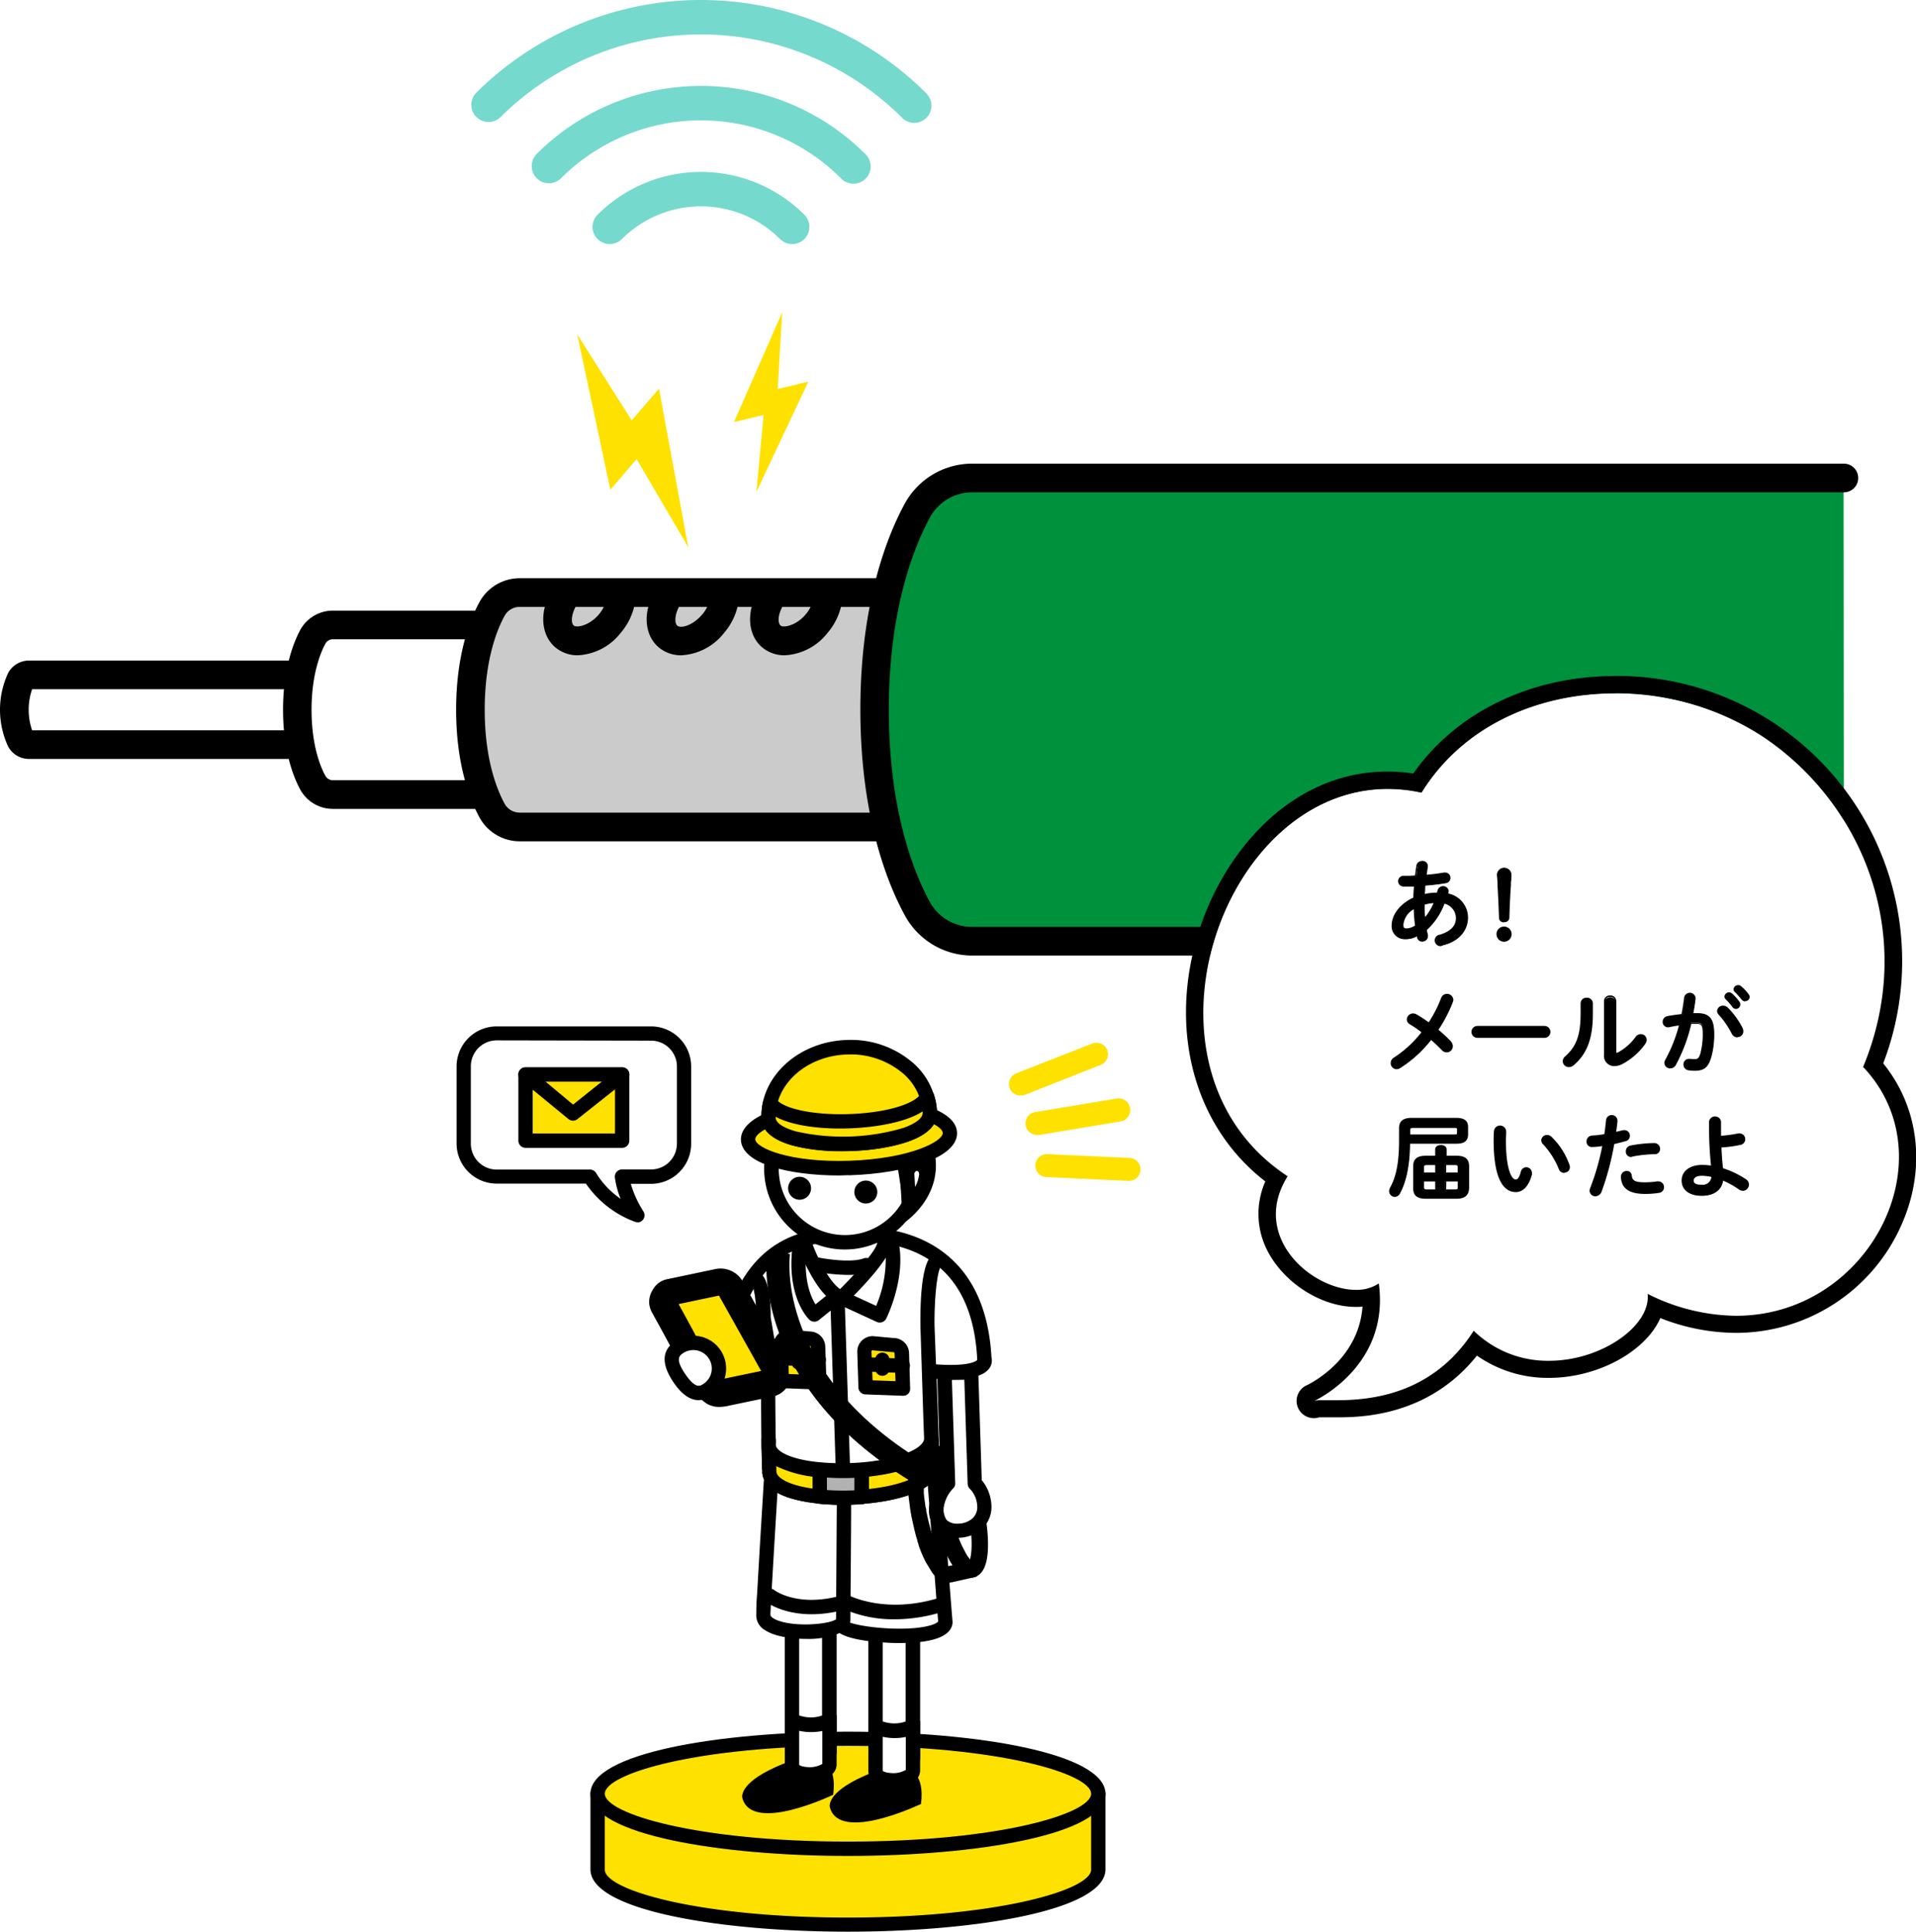 <svg xmlns="http://www.w3.org/2000/svg" xmlns:xlink="http://www.w3.org/1999/xlink" viewBox="0 0 334.13 336.88" width="334.13" height="336.88"><defs><style>.cls-1,.cls-11,.cls-2{fill:none;}.cls-2{stroke:#ffe100;stroke-miterlimit:10;stroke-width:14px;}.cls-3{isolation:isolate;}.cls-4{fill:#cbcbcb;}.cls-5{fill:#00913d;}.cls-6{fill:#ffe100;}.cls-7{fill:#76d9cd;}.cls-8{fill:#fff;}.cls-9{mix-blend-mode:multiply;fill:url(#新規パターンスウォッチ_7);}.cls-10{fill:#b2b2b2;}.cls-11{stroke:#000;stroke-linecap:round;stroke-linejoin:round;stroke-width:2.29px;}.cls-12{fill:#cfd1d2;}.cls-13{fill:#acacac;}</style><pattern id="新規パターンスウォッチ_7" data-name="新規パターンスウォッチ 7" width="40" height="200" patternTransform="translate(-18.43 198.8) scale(0.17 0.19)" patternUnits="userSpaceOnUse" viewBox="0 0 40 200"><rect class="cls-1" width="40" height="200"/><line class="cls-2" x1="20" x2="20" y2="200"/></pattern></defs><title>hakkenImg_002-02</title><g class="cls-3"><g id="レイヤー_2" data-name="レイヤー 2"><g id="deisgn"><path d="M51.64,132.36H5.06a4.13,4.13,0,0,1-3.63-2.15,15.17,15.17,0,0,1,0-12.86,4.13,4.13,0,0,1,3.63-2.15H51.64a2.5,2.5,0,0,1,0,5H5.6a11,11,0,0,0,0,7.16h46a2.5,2.5,0,0,1,0,5Z"/><path d="M84.42,141.07H58.06a6.49,6.49,0,0,1-5.7-3.37c-1.13-2.07-3-6.64-3-13.92s1.9-11.85,3-13.92a6.49,6.49,0,0,1,5.7-3.37H84.42a2.5,2.5,0,0,1,0,5H58.06a1.49,1.49,0,0,0-1.31.76c-.73,1.34-2.42,5.13-2.42,11.53S56,134,56.75,135.3a1.48,1.48,0,0,0,1.31.77H84.42a2.5,2.5,0,1,1,0,5Z"/><path class="cls-4" d="M155.15,103.34H90.62a5.5,5.5,0,0,0-4.84,2.85c-1.9,3.47-3.78,9.36-3.78,17.59s1.88,14.12,3.78,17.59a5.5,5.5,0,0,0,4.84,2.85h64.53"/><path d="M155.15,146.72H90.62a8,8,0,0,1-7-4.16c-1.52-2.78-4.08-8.93-4.08-18.78s2.56-16,4.08-18.79a8,8,0,0,1,7-4.15h64.53a2.5,2.5,0,0,1,0,5H90.62A3,3,0,0,0,88,107.39c-1.3,2.37-3.47,7.65-3.47,16.39s2.17,14,3.47,16.39a3,3,0,0,0,2.65,1.55h64.53a2.5,2.5,0,0,1,0,5Z"/><path class="cls-5" d="M321.5,83.41H169.55A10.89,10.89,0,0,0,160,89.05c-3.74,6.85-7.45,18.48-7.45,34.73s3.71,27.88,7.45,34.72a10.9,10.9,0,0,0,9.56,5.65h152"/><path d="M321.5,166.65H169.55a13.37,13.37,0,0,1-11.75-7c-2.9-5.29-7.76-17-7.76-35.92s4.86-30.63,7.76-35.93a13.38,13.38,0,0,1,11.75-6.94h152a2.5,2.5,0,0,1,0,5H169.55a8.38,8.38,0,0,0-7.36,4.34C159.52,95.13,155,106,155,123.78s4.48,28.64,7.15,33.52a8.37,8.37,0,0,0,7.36,4.35h152a2.5,2.5,0,0,1,0,5Z"/><path d="M100.77,114.28a6,6,0,0,1-3.91-1.37c-2.59-2.18-2.84-6.31-.6-10a2.5,2.5,0,0,1,4.29,2.58c-1,1.74-1,3.22-.47,3.62s2.66,0,4.3-1.89a6.07,6.07,0,0,0,1.46-3.22,2.5,2.5,0,0,1,5,.4,11,11,0,0,1-2.62,6A10.09,10.09,0,0,1,100.77,114.28Z"/><path d="M118.81,114.28a6,6,0,0,1-3.92-1.37c-2.59-2.18-2.83-6.31-.59-10a2.5,2.5,0,0,1,4.28,2.58c-1,1.74-.94,3.22-.47,3.62.63.53,2.67,0,4.3-1.89a5.92,5.92,0,0,0,1.46-3.22,2.5,2.5,0,0,1,5,.4,11,11,0,0,1-2.62,6A10.11,10.11,0,0,1,118.81,114.28Z"/><path d="M136.84,114.28a6,6,0,0,1-3.91-1.37c-2.59-2.18-2.84-6.31-.59-10a2.5,2.5,0,0,1,4.28,2.58c-1.05,1.74-1,3.22-.47,3.62s2.66,0,4.29-1.89a6,6,0,0,0,1.47-3.22,2.5,2.5,0,0,1,5,.4,11,11,0,0,1-2.62,6A10.09,10.09,0,0,1,136.84,114.28Z"/><polygon class="cls-6" points="100.66 58.31 106.44 85.39 111.02 80.07 120.03 95.44 114.92 67.78 110.16 73.3 100.66 58.31"/><polygon class="cls-6" points="136.41 54.45 128 73.61 133.16 72.37 131.91 85.78 140.97 66.55 135.62 67.84 136.41 54.45"/><path class="cls-7" d="M161.49,16.23a55.56,55.56,0,0,0-78.49,0,3,3,0,0,0,4.24,4.24,49.58,49.58,0,0,1,70,0,3,3,0,1,0,4.24-4.24Z"/><path class="cls-7" d="M93.6,26.84a3,3,0,1,0,4.25,4.24,34.54,34.54,0,0,1,48.79,0,3,3,0,1,0,4.24-4.24A40.53,40.53,0,0,0,93.6,26.84Z"/><path class="cls-7" d="M104.21,37.44a3,3,0,0,0,4.24,4.25,19.53,19.53,0,0,1,27.58,0,3,3,0,0,0,4.24-4.25A25.53,25.53,0,0,0,104.21,37.44Z"/><path class="cls-8" d="M224.52,205.12c-30.33-19.91-9.4-74.09,23.35-66.9,12.39-20,41.46-21.93,59.69-9.67,17.54,11.8,26.72,34.91,17.35,57.52,18.06,19.13-5.72,55.2-37.58,39.58.88,8.25-18.57,17.85-30.33,6.43-9.81,15.32-26.54,11.37-27.88,12.26,0,0,13.3-6,11.33-20.53C233.54,228.52,216.65,217.68,224.52,205.12Z"/><path d="M281.63,120.9a47,47,0,0,1,25.93,7.65c17.54,11.8,26.72,34.91,17.35,57.52,15,15.87,1.17,43.4-22.17,43.4a34.94,34.94,0,0,1-15.41-3.82c.59,5.53-8,11.67-17.21,11.67A18.46,18.46,0,0,1,257,232.08c-7.26,11.34-18.3,12.12-24.1,12.12l-2.36,0a4.59,4.59,0,0,0-1.32.11c1.25-.6,13.1-6.69,11.23-20.48a7,7,0,0,1-4,1.12c-7.74,0-18.49-9.3-11.9-19.81-28.46-18.69-11.77-67.55,17.45-67.55a27.61,27.61,0,0,1,5.9.65c7.32-11.81,20.47-17.32,33.76-17.32M229.22,244.29l-.1.05.1-.05M281.63,117.9c-14.69,0-27.67,6.32-35.17,17a29.71,29.71,0,0,0-4.49-.34c-17,0-28.9,14.4-33.16,28.68-5,16.86-.39,33.35,11.85,42.8a14,14,0,0,0,.65,12.61c3,5.37,9.33,9.27,15.11,9.27.4,0,.8,0,1.19-.05-.66,8.87-8.3,13-9.6,13.66a3,3,0,0,0,1.12,5.79,2.77,2.77,0,0,0,.9-.14h2.87c4.12,0,16.06,0,24.66-10.76a21.55,21.55,0,0,0,12.56,3.88c6.59,0,13.34-2.78,17.21-7.08a12.82,12.82,0,0,0,2.22-3.35,36.21,36.21,0,0,0,13.19,2.58,31.54,31.54,0,0,0,29-19.17c4.19-9.7,2.88-20.19-3.33-27.83a49.74,49.74,0,0,0-46.74-67.57Z"/><path d="M246.69,156.68c0-.72.07-1.44.13-2.14-.73,0-1.44,0-2.06,0a.81.81,0,0,1,0-1.61c.67,0,1.44,0,2.22-.07.07-.59.15-1.2.24-1.84a.85.85,0,0,1,.87-.69.77.77,0,0,1,.84.71s0,.08,0,.13c-.08.54-.16,1.07-.24,1.58,1.17-.1,2.3-.24,3.2-.4a.62.62,0,0,1,.19,0,.79.79,0,0,1,.82.8.8.8,0,0,1-.71.8c-1.05.2-2.36.34-3.69.45,0,.56-.1,1.14-.13,1.71a11,11,0,0,1,2.35-.25c.07-.21.13-.42.18-.64a.84.84,0,0,1,1.63.13,2.11,2.11,0,0,1,0,.21c-.05.16-.08.32-.13.47a4.18,4.18,0,0,1,3.47,4.07c0,2.34-1.6,4.08-4.27,4.74l-.26,0a.87.87,0,0,1-.16-1.71c2-.63,2.89-1.67,2.89-3a2.76,2.76,0,0,0-2.17-2.63,11.65,11.65,0,0,1-3.13,4.68c.06.33.12.65.2,1a.71.71,0,0,1,0,.2.85.85,0,0,1-.9.79.75.75,0,0,1-.77-.58l-.09-.4a3.75,3.75,0,0,1-2,.56,2.11,2.11,0,0,1-2.25-2.3C242.92,160,244,157.93,246.69,156.68Zm-1.4,5.38a2.88,2.88,0,0,0,1.61-.58,27.3,27.3,0,0,1-.24-3.12c-1.47,1-2.06,2-2,2.95C244.61,161.82,244.74,162,245.29,162.06Zm4.91-4.69a8.66,8.66,0,0,0-1.89.3v.27c0,.72.05,1.52.13,2.34A10.43,10.43,0,0,0,250.2,157.37Z"/><path d="M251.3,165a1,1,0,0,1-.19-2c1.88-.58,2.79-1.53,2.79-2.92a2.63,2.63,0,0,0-2-2.48,11.62,11.62,0,0,1-3.08,4.57c.06.31.12.6.2.88a1.75,1.75,0,0,1,0,.24,1,1,0,0,1-1,.91.87.87,0,0,1-.89-.67l-.06-.24a3.83,3.83,0,0,1-2,.5,2.26,2.26,0,0,1-2.38-2.43c0-1.42,1-3.52,3.78-4.82,0-.6.05-1.23.11-1.93-.69,0-1.34,0-1.92,0a.94.94,0,0,1,0-1.87c.73,0,1.44,0,2.11-.06.06-.55.14-1.12.23-1.74a1,1,0,0,1,1-.79.89.89,0,0,1,1,.83s0,.06,0,.08,0,0,0,.05q-.1.75-.21,1.44c1.09-.09,2.16-.23,3-.38a.75.75,0,0,1,.21,0,.91.91,0,0,1,.94.92.93.93,0,0,1-.8.93c-.93.17-2.11.31-3.61.44,0,.24,0,.49,0,.74l-.06.7a10.53,10.53,0,0,1,2.13-.23c0-.17.11-.35.15-.54a1,1,0,0,1,1.88.16,1.13,1.13,0,0,1,0,.18v0c0,.09,0,.17-.06.24l0,.12a4.3,4.3,0,0,1,3.44,4.16c0,2.37-1.63,4.19-4.37,4.86A2,2,0,0,1,251.3,165Zm.49-7.66.11,0a2.88,2.88,0,0,1,2.25,2.75c0,1.51-1,2.54-3,3.16a.75.75,0,0,0-.6.71.74.74,0,0,0,.72.76l.24,0c2.61-.64,4.17-2.37,4.17-4.62a4.06,4.06,0,0,0-3.38-3.94l-.13,0,0-.13.06-.24a2.17,2.17,0,0,1,.07-.24v0a.69.69,0,0,0,0-.13.72.72,0,0,0-1.39-.1,5.79,5.79,0,0,1-.18.63l0,.09h-.1a10.24,10.24,0,0,0-2.32.26l-.17,0v-.16c0-.29,0-.58.07-.87s0-.57.06-.84v-.11h.11c1.54-.13,2.74-.28,3.68-.45a.67.67,0,0,0,.6-.68.66.66,0,0,0-.69-.67h-.16c-.93.17-2.07.31-3.22.4l-.16,0,0-.16c.07-.51.15-1,.23-1.58,0,0,0-.05,0-.07a.08.08,0,0,0,0,0,.64.64,0,0,0-.72-.58.72.72,0,0,0-.74.58c-.1.65-.18,1.25-.24,1.84v.1H247c-.7,0-1.45.06-2.23.06a.63.63,0,0,0-.66.68.64.64,0,0,0,.66.69c.62,0,1.31,0,2.06-.05H247v.15c-.07.78-.12,1.48-.13,2.13v.08l-.07,0C244,158,243,160.06,243,161.42a2,2,0,0,0,2.13,2.18,3.66,3.66,0,0,0,2-.55l.15-.08.13.56a.63.63,0,0,0,.65.48.71.71,0,0,0,.77-.66.67.67,0,0,0,0-.17c-.08-.31-.14-.64-.21-1v-.07l.06,0a11.46,11.46,0,0,0,3.1-4.62Zm-6.5,4.82h0c-.66,0-.79-.35-.79-.87a3.85,3.85,0,0,1,2.1-3.05l.19-.13v.23a23.11,23.11,0,0,0,.24,3.1v.08l-.07.05A3,3,0,0,1,245.29,162.18Zm1.25-3.59a3.47,3.47,0,0,0-1.8,2.71c0,.49.11.62.55.63a2.74,2.74,0,0,0,1.48-.51A24.53,24.53,0,0,1,246.54,158.59Zm1.8,2,0-.29c-.08-.87-.12-1.66-.12-2.35v-.36l.09,0a9.07,9.07,0,0,1,1.91-.31h.2l-.08.18a10.54,10.54,0,0,1-1.78,3Zm.1-2.81v.17c0,.61,0,1.29.1,2A10.35,10.35,0,0,0,250,157.5,7.92,7.92,0,0,0,248.44,157.77Z"/><path d="M263.48,162.92a1.22,1.22,0,1,1-1.22-1.2A1.19,1.19,0,0,1,263.48,162.92Zm-2.35-10.47a1.14,1.14,0,0,1,2.27,0c0,.44-.1,1.4-.13,1.86-.11,1.55-.22,3.92-.27,5.7a.68.68,0,0,1-.75.67.65.65,0,0,1-.72-.67c-.07-1.76-.16-4.13-.27-5.7C261.24,154,261.13,152.89,261.13,152.45Z"/><path d="M262.26,164.23a1.32,1.32,0,1,1,1.35-1.31A1.31,1.31,0,0,1,262.26,164.23Zm0-2.38a1.07,1.07,0,0,0-1.09,1.07,1.1,1.1,0,0,0,2.19,0A1.07,1.07,0,0,0,262.26,161.85Zm0-1a.79.79,0,0,1-.85-.8c-.09-2.49-.18-4.46-.27-5.69,0-.09,0-.26,0-.47,0-.46-.09-1.09-.09-1.4a1.27,1.27,0,0,1,2.53,0c0,.31,0,.89-.09,1.35,0,.2,0,.38,0,.52-.11,1.54-.23,3.88-.27,5.69A.82.82,0,0,1,262.25,160.81Zm0-9.32a.94.94,0,0,0-1,1c0,.3.06.92.09,1.38,0,.21,0,.38,0,.47.09,1.24.18,3.21.27,5.7a.54.54,0,0,0,.6.56.58.58,0,0,0,.63-.56c0-1.81.16-4.15.27-5.7,0-.14,0-.32,0-.52,0-.46.09-1,.09-1.33A.93.93,0,0,0,262.28,151.49Z"/><path d="M245.94,178.57a.87.87,0,0,1-.49-.75,1,1,0,0,1,1-.93,1.17,1.17,0,0,1,.53.14,21.86,21.86,0,0,1,2.22,1.46,22.48,22.48,0,0,0,2.26-4.39.93.93,0,0,1,.9-.62,1,1,0,0,1,1,.91,1.23,1.23,0,0,1-.08.38,24.82,24.82,0,0,1-2.56,4.9,25.68,25.68,0,0,1,2.22,2.07,1.19,1.19,0,0,1,.32.77,1,1,0,0,1-.93,1,1.09,1.09,0,0,1-.8-.38c-.54-.56-1.22-1.21-1.95-1.84a21.12,21.12,0,0,1-5.35,4.91,1.25,1.25,0,0,1-.62.2.94.94,0,0,1-1-.93,1,1,0,0,1,.55-.87,19.89,19.89,0,0,0,4.88-4.53A21.34,21.34,0,0,0,245.94,178.57Z"/><path d="M243.59,186.47a1.06,1.06,0,0,1-1.07-1.05,1.13,1.13,0,0,1,.6-1,19.78,19.78,0,0,0,4.77-4.4,18.62,18.62,0,0,0-2-1.37h0a1,1,0,0,1-.56-.85,1.1,1.1,0,0,1,1.1-1.06,1.31,1.31,0,0,1,.59.16,23.08,23.08,0,0,1,2.13,1.39,21.86,21.86,0,0,0,2.17-4.25,1.07,1.07,0,0,1,1-.71,1.1,1.1,0,0,1,1.13,1,1.23,1.23,0,0,1-.09.43,24.42,24.42,0,0,1-2.51,4.83,24.65,24.65,0,0,1,2.15,2,1.33,1.33,0,0,1,.36.86,1.09,1.09,0,0,1-1.06,1.08,1.19,1.19,0,0,1-.89-.42c-.63-.65-1.25-1.24-1.84-1.75a21.29,21.29,0,0,1-5.3,4.84A1.43,1.43,0,0,1,243.59,186.47Zm2.41-8a19.17,19.17,0,0,1,2.15,1.46l.1.08-.08.1a20.29,20.29,0,0,1-4.91,4.56.9.9,0,0,0-.49.76.8.8,0,0,0,.82.8,1.19,1.19,0,0,0,.56-.17,21,21,0,0,0,5.31-4.89l.08-.1.1.08c.63.54,1.29,1.16,2,1.86a1,1,0,0,0,.71.34.83.83,0,0,0,.81-.83,1.1,1.1,0,0,0-.29-.69,23.24,23.24,0,0,0-2.21-2l-.09-.07.06-.1a23.86,23.86,0,0,0,2.55-4.87.94.94,0,0,0,.07-.34.84.84,0,0,0-.88-.79.81.81,0,0,0-.78.55,22.75,22.75,0,0,1-2.27,4.41l-.07.11-.11-.08a21.19,21.19,0,0,0-2.21-1.45,1.08,1.08,0,0,0-.47-.13.86.86,0,0,0-.85.81A.76.76,0,0,0,246,178.46Z"/><path d="M269.34,179a.91.91,0,0,1,0,1.82H257.65a.91.91,0,0,1,0-1.82Z"/><path d="M269.34,181H257.65a1,1,0,0,1,0-2.08h11.69a1,1,0,0,1,0,2.08Zm-11.69-1.83a.79.79,0,0,0,0,1.58h11.69a.74.74,0,0,0,.74-.79.73.73,0,0,0-.74-.79Z"/><path d="M275.76,175a.88.88,0,0,1,1-.83.85.85,0,0,1,.93.83v1.81c0,4.42-1.13,7-3.34,8.93a1.06,1.06,0,0,1-.72.29,1,1,0,0,1-.95-.93,1,1,0,0,1,.39-.77c1.9-1.71,2.73-3.68,2.73-7.58Zm6,8.42c0,.24.06.37.22.37a.8.8,0,0,0,.32-.12,9.59,9.59,0,0,0,3-2.7,1,1,0,0,1,.78-.43.93.93,0,0,1,.95.86,1.07,1.07,0,0,1-.19.56,11.41,11.41,0,0,1-3.93,3.51,3.09,3.09,0,0,1-1.37.38,1.67,1.67,0,0,1-1.68-1.87v-9.38a1,1,0,0,1,1.89,0Z"/><path d="M273.59,186.1a1.07,1.07,0,0,1-1.07-1,1.13,1.13,0,0,1,.42-.86c2-1.77,2.7-3.8,2.7-7.49V175a1,1,0,0,1,1.08-1,1,1,0,0,1,1.06,1v1.81c0,4.24-1,7-3.39,9A1.21,1.21,0,0,1,273.59,186.1Zm3.13-11.86a.76.76,0,0,0-.83.71v1.75c0,3.77-.75,5.85-2.78,7.67a.93.93,0,0,0-.34.68.83.83,0,0,0,.82.8,1,1,0,0,0,.64-.25c2.28-2,3.3-4.68,3.3-8.84V175A.73.73,0,0,0,276.72,174.24Zm4.81,11.69a1.79,1.79,0,0,1-1.81-2v-9.38a1,1,0,0,1,1.07-.94,1,1,0,0,1,1.07.94v8.82c0,.24.07.24.1.24a.82.82,0,0,0,.26-.1,9.42,9.42,0,0,0,3-2.66,1.08,1.08,0,0,1,.88-.49,1,1,0,0,1,1.07,1,1.15,1.15,0,0,1-.21.63,11.35,11.35,0,0,1-4,3.55A3.2,3.2,0,0,1,281.53,185.93Zm-.74-12.07a.74.74,0,0,0-.82.69v9.38a1.56,1.56,0,0,0,1.56,1.75,3,3,0,0,0,1.32-.37,11.2,11.2,0,0,0,3.87-3.47.93.93,0,0,0,.17-.49.8.8,0,0,0-.82-.74.86.86,0,0,0-.68.38,9.72,9.72,0,0,1-3.05,2.74.94.94,0,0,1-.38.13c-.16,0-.35-.08-.35-.49v-8.82C281.61,174.07,281.2,173.86,280.79,173.86Z"/><path d="M292.13,185.74a1,1,0,0,1-.86.51.83.83,0,0,1-.88-.8,1.19,1.19,0,0,1,.14-.5A27,27,0,0,0,293,178.7c-.66.08-1.3.19-1.9.32h-.21a.77.77,0,0,1-.77-.82.83.83,0,0,1,.72-.83c.82-.16,1.7-.27,2.55-.36.19-1,.35-2,.46-3a.9.9,0,0,1,1.78.05v.11c-.1.86-.24,1.76-.42,2.64h.86c2.05,0,2.81.92,2.81,3.44a14.48,14.48,0,0,1-.44,3.82c-.51,1.84-1.23,2.5-2.85,2.5a7,7,0,0,1-1.08-.08.86.86,0,0,1-.79-.87.83.83,0,0,1,.82-.88l.13,0a7.94,7.94,0,0,0,.88.06c.56,0,.84-.17,1.12-1.12a12.9,12.9,0,0,0,.41-3.47c0-1.44-.27-1.82-1-1.82-.35,0-.75,0-1.18,0A28.84,28.84,0,0,1,292.13,185.74Zm11.62-6.47a1.19,1.19,0,0,1,.13.55.91.91,0,0,1-.93.92,1,1,0,0,1-.88-.6,14.43,14.43,0,0,0-2.27-3.3.86.86,0,0,1-.26-.58.89.89,0,0,1,.93-.8,1.08,1.08,0,0,1,.74.31A14.08,14.08,0,0,1,303.75,179.27Zm-2.93-5.52a.67.67,0,0,1,.68-.61.65.65,0,0,1,.44.18,7.22,7.22,0,0,1,1.25,1.39.68.68,0,0,1,.15.43.66.66,0,0,1-.64.64.62.62,0,0,1-.53-.3,12,12,0,0,0-1.19-1.36A.59.59,0,0,1,300.82,173.75Zm1.59-1.28a.64.64,0,0,1,.67-.59.75.75,0,0,1,.48.19,7.66,7.66,0,0,1,1.23,1.31.74.74,0,0,1,.18.48.63.63,0,0,1-.64.61.7.7,0,0,1-.56-.29c-.37-.46-.82-.94-1.19-1.33A.54.54,0,0,1,302.41,172.47Z"/><path d="M295.57,186.74a7.58,7.58,0,0,1-1.1-.08,1,1,0,0,1-.89-1,.94.94,0,0,1,.94-1h.28a5.46,5.46,0,0,0,.73.05c.47,0,.73-.1,1-1a12.85,12.85,0,0,0,.41-3.44c0-1.45-.28-1.7-.92-1.7-.32,0-.69,0-1.08,0a28.91,28.91,0,0,1-2.7,7.18,1.1,1.1,0,0,1-1,.57,1,1,0,0,1-1-.92,1.26,1.26,0,0,1,.16-.56,26.58,26.58,0,0,0,2.39-6c-.54.07-1.12.17-1.71.3a.93.93,0,0,1-1.13-.93,1,1,0,0,1,.83-1c.81-.16,1.69-.27,2.46-.36.19-1,.34-1.94.45-2.84a1,1,0,0,1,1-.87,1,1,0,0,1,1,.93v.11c-.09.8-.22,1.64-.39,2.51h.71c2.11,0,2.93,1,2.93,3.57a14.57,14.57,0,0,1-.44,3.85C298,186.07,297.24,186.74,295.57,186.74Zm-1-1.82a.7.7,0,0,0-.71.75.72.72,0,0,0,.67.74,7.37,7.37,0,0,0,1.07.08c1.54,0,2.23-.6,2.73-2.4a14.65,14.65,0,0,0,.43-3.79c0-2.45-.7-3.32-2.68-3.32-.25,0-.54,0-.85,0H295l0-.15c.18-.92.32-1.81.41-2.63v-.1a.77.77,0,0,0-1.53,0c-.1.93-.26,1.92-.46,2.95l0,.09h-.09c-.78.09-1.7.2-2.54.37a.7.7,0,0,0-.62.7.65.65,0,0,0,.65.7.52.52,0,0,0,.18,0c.66-.14,1.31-.24,1.91-.32l.19,0,0,.18a27.41,27.41,0,0,1-2.46,6.29,1,1,0,0,0-.13.43.7.7,0,0,0,.76.67.82.82,0,0,0,.75-.44h0a29,29,0,0,0,2.7-7.21l0-.08h.09c.44,0,.84,0,1.19,0,.87,0,1.17.49,1.17,1.95a13,13,0,0,1-.42,3.51c-.27.92-.57,1.21-1.24,1.21a5.81,5.81,0,0,1-.76-.05l-.14,0h-.09Zm8.41-4a1.14,1.14,0,0,1-1-.68,15,15,0,0,0-2.25-3.27,1,1,0,0,1-.29-.66,1,1,0,0,1,1.05-.92,1.17,1.17,0,0,1,.82.33,14.3,14.3,0,0,1,2.57,3.54h0a1.42,1.42,0,0,1,.14.6A1,1,0,0,1,303,180.87Zm-2.48-5.28a.67.67,0,0,0-.58,1.16,14.91,14.91,0,0,1,2.29,3.33.88.88,0,0,0,.77.54.8.8,0,0,0,.81-.8,1.05,1.05,0,0,0-.12-.49,13.89,13.89,0,0,0-2.52-3.47A.92.92,0,0,0,300.47,175.59Zm2.23.32a.76.76,0,0,1-.63-.36,11.18,11.18,0,0,0-1.17-1.34.67.67,0,0,1-.2-.46.78.78,0,0,1,.8-.73.83.83,0,0,1,.53.2,8.65,8.65,0,0,1,1.27,1.42.79.79,0,0,1-.6,1.27Zm-1.2-2.64a.54.54,0,0,0-.55.48.45.45,0,0,0,.13.28,12.48,12.48,0,0,1,1.19,1.38.52.52,0,0,0,.43.25.53.53,0,0,0,.51-.52.48.48,0,0,0-.12-.35,7.1,7.1,0,0,0-1.23-1.38A.52.52,0,0,0,301.5,173.27Zm2.83,1.32a.84.84,0,0,1-.66-.33c-.38-.48-.85-1-1.17-1.32a.63.63,0,0,1-.22-.47.81.81,0,0,1,1.36-.5,8.69,8.69,0,0,1,1.25,1.34.81.81,0,0,1,.2.55A.74.74,0,0,1,304.33,174.59ZM303.08,172a.52.52,0,0,0-.55.47.46.46,0,0,0,.14.3c.33.34.81.85,1.2,1.33a.55.55,0,0,0,.46.24.49.49,0,0,0,.51-.48.61.61,0,0,0-.14-.4,8.72,8.72,0,0,0-1.22-1.3A.68.68,0,0,0,303.08,172Z"/><path d="M245.81,199.38c0,3.89-.62,6.65-1.71,8.69a1,1,0,0,1-.85.55.86.86,0,0,1-.88-.83,1.16,1.16,0,0,1,.15-.53c1-1.86,1.58-4.24,1.58-8.31v-2.14c0-1.11.54-1.69,2.15-1.69h7.65c1.52,0,2,.55,2,1.51v1.25c0,1.28-.9,1.5-2,1.5Zm7.81-1.41c.52,0,.6-.11.6-.41V197c0-.3-.08-.41-.6-.41h-7.17c-.49,0-.64.11-.64.46V198Zm-5,11c-1.49,0-2.08-.53-2.08-1.73v-3.79c0-1.2.59-1.73,2.08-1.73h1.76v-1.23c0-.44.41-.64.83-.64s.83.2.83.64v1.23h1.84c1.49,0,2.08.53,2.08,1.73v3.79c0,1.41-.81,1.73-2.08,1.73Zm1.76-4.32v-1.56h-1.49c-.58,0-.71.1-.71.52v1Zm0,2.94v-1.63h-2.2v1.12c0,.5.28.51.71.51Zm3.93-4c0-.42-.12-.52-.7-.52h-1.57v1.56h2.27Zm-2.27,2.35v1.63h1.57c.58,0,.7-.09.7-.51v-1.12Z"/><path d="M253.91,209.06h-5.26c-1.53,0-2.21-.57-2.21-1.85v-3.79c0-1.29.68-1.86,2.21-1.86h1.63v-1.1c0-.53.5-.77,1-.77s1,.24,1,.77v1.1h1.71c1.53,0,2.21.57,2.21,1.86v3.79C256.12,208.84,255,209.06,253.91,209.06Zm-5.26-7.25c-1.39,0-2,.47-2,1.61v3.79c0,1.14.57,1.6,2,1.6h5.26c1.21,0,2-.26,2-1.6v-3.79c0-1.14-.57-1.61-2-1.61h-2v-1.35c0-.36-.36-.52-.71-.52s-.71.16-.71.52v1.35Zm-5.4,6.93a1,1,0,0,1-1-1,1.39,1.39,0,0,1,.15-.59c1.11-2,1.58-4.49,1.58-8.25v-2.14c0-1.25.7-1.81,2.27-1.81h7.65c1.47,0,2.12.5,2.12,1.63v1.25c0,1.43-1.07,1.63-2.12,1.63h-8c-.05,3.7-.61,6.52-1.73,8.62A1.05,1.05,0,0,1,243.25,208.74Zm3-13.49c-1.44,0-2,.45-2,1.56V199c0,3.8-.48,6.3-1.6,8.37a1,1,0,0,0-.13.47.73.73,0,0,0,.75.7A.83.83,0,0,0,244,208c1.11-2.09,1.67-4.91,1.7-8.63v-.12h8.21c1.12,0,1.87-.24,1.87-1.38v-1.25c0-.72-.23-1.38-1.87-1.38Zm7.39,12.44H252V205.8h2.52v1.25C254.47,207.6,254.21,207.69,253.64,207.69Zm-1.44-.25h1.44c.56,0,.58-.08.58-.39v-1h-2Zm-1.67.25h-1.61c-.39,0-.83,0-.83-.64V205.8h2.44Zm-2.19-1.64v1c0,.37.14.39.58.39h1.36v-1.39Zm6.13-1.31H252v-1.8h1.69c.57,0,.83.09.83.64Zm-2.27-.25h2v-.91c0-.31,0-.39-.58-.39H252.2Zm-1.67.25h-2.44v-1.16c0-.55.25-.64.83-.64h1.61Zm-2.19-.25h1.94v-1.3h-1.36c-.56,0-.58.08-.58.39Zm5.28-6.39h-7.93V197c0-.49.29-.59.76-.59h7.17c.55,0,.72.13.72.54v.58C254.34,198,254.17,198.1,253.62,198.1Zm-7.68-.25h7.68c.47,0,.47-.08.47-.29V197c0-.21,0-.29-.47-.29h-7.17c-.49,0-.51.11-.51.34Z"/><path d="M261.59,196.42a.86.86,0,0,1,.94.85c0,.22-.06,1-.06,1.51,0,5.6,1.14,7.07,1.81,7.07.38,0,.73-.26,1-1.46a.82.82,0,0,1,.81-.68.88.88,0,0,1,.92.86.83.83,0,0,1,0,.27c-.6,2.15-1.62,2.93-2.69,2.93-2.32,0-3.73-2.86-3.73-9,0-.73,0-1.21.06-1.63A.88.88,0,0,1,261.59,196.42Zm12.07,6.79a.89.89,0,0,1,.06.33.86.86,0,0,1-.89.85.87.87,0,0,1-.85-.6,14.21,14.21,0,0,0-2.77-4.36.84.84,0,0,1-.27-.59.89.89,0,0,1,.91-.82,1,1,0,0,1,.7.31A12.63,12.63,0,0,1,273.66,203.21Z"/><path d="M264.33,207.9c-1.76,0-3.86-1.58-3.86-9.08a16.41,16.41,0,0,1,.07-1.64,1.07,1.07,0,0,1,2.12.09c0,.09,0,.27,0,.49s-.05.72-.05,1c0,5.49,1.11,6.94,1.69,6.94.28,0,.61-.16.92-1.36a1,1,0,0,1,.93-.78,1,1,0,0,1,1,1,.85.85,0,0,1,0,.31C266.45,207.37,265.23,207.9,264.33,207.9Zm-2.74-11.35a.75.75,0,0,0-.8.65,16.11,16.11,0,0,0-.07,1.62c0,5.77,1.25,8.83,3.61,8.83,1.16,0,2.05-1,2.57-2.84a1,1,0,0,0,0-.24.76.76,0,0,0-.79-.74.71.71,0,0,0-.69.59c-.27,1.09-.62,1.55-1.16,1.55-.89,0-1.94-1.88-1.94-7.19,0-.3,0-.71.05-1s0-.39,0-.48A.75.75,0,0,0,261.59,196.55Zm11.24,8a1,1,0,0,1-1-.69,13.94,13.94,0,0,0-2.74-4.31,1,1,0,0,1-.31-.68,1,1,0,0,1,1-.94,1.21,1.21,0,0,1,.79.33,12.73,12.73,0,0,1,3.14,4.94,1.21,1.21,0,0,1,.07.37A1,1,0,0,1,272.83,204.52Zm-3-6.37a.76.76,0,0,0-.79.69.7.7,0,0,0,.24.5,14.32,14.32,0,0,1,2.79,4.4.77.77,0,0,0,.74.53.74.74,0,0,0,.77-.73.79.79,0,0,0-.06-.29h0a12.47,12.47,0,0,0-3.07-4.83A1,1,0,0,0,269.85,198.15Z"/><path d="M277.6,199.91a.78.78,0,0,1-.8-.83.85.85,0,0,1,.82-.88,20.82,20.82,0,0,0,2.27-.27c.15-.88.21-1.59.31-2.47a.89.89,0,0,1,1.77.07v.09c-.08.77-.16,1.35-.25,1.95.45-.09.91-.2,1.37-.32l.24,0a.82.82,0,0,1,.81.85.8.8,0,0,1-.63.79c-.74.2-1.44.38-2.08.52a48.57,48.57,0,0,1-2.24,8.42,1.06,1.06,0,0,1-1,.71.84.84,0,0,1-.88-.82,1.12,1.12,0,0,1,.1-.45,42.42,42.42,0,0,0,2.14-7.52A13,13,0,0,1,277.6,199.91Zm6.09,4.45a.73.73,0,0,1,.77.67c.11,1,.68,1.32,2.43,1.32a14.84,14.84,0,0,0,2.14-.16.55.55,0,0,1,.18,0,.87.87,0,0,1,.85.9.83.83,0,0,1-.74.84,14.15,14.15,0,0,1-2.4.18c-2.24,0-3.23-.58-3.75-1.39a3.14,3.14,0,0,1-.38-1.49A.85.85,0,0,1,283.69,204.36Zm4.81-4.82a.83.83,0,0,1,.87.87.78.78,0,0,1-.82.81,21.88,21.88,0,0,0-3.9.42.72.72,0,0,1-.19,0,.8.8,0,0,1-.8-.84.87.87,0,0,1,.73-.85A22.66,22.66,0,0,1,288.5,199.54Z"/><path d="M278.21,208.63a1,1,0,0,1-1-.94,1.26,1.26,0,0,1,.1-.49,43.06,43.06,0,0,0,2.11-7.33,12.19,12.19,0,0,1-1.82.17.91.91,0,0,1-.92-1,1,1,0,0,1,.93-1,19.84,19.84,0,0,0,2.17-.25c.11-.68.17-1.26.24-1.92l.05-.45a1,1,0,0,1,2,.08v.09c-.07.64-.13,1.17-.23,1.79.39-.08.79-.18,1.2-.28a1.15,1.15,0,0,1,.26,0,.94.94,0,0,1,.93,1,.92.92,0,0,1-.72.91c-.68.19-1.35.36-2,.51a48.58,48.58,0,0,1-2.23,8.36A1.2,1.2,0,0,1,278.21,208.63Zm1.52-9.06,0,.17a42.86,42.86,0,0,1-2.16,7.55,1.23,1.23,0,0,0-.08.4.72.72,0,0,0,.75.69.92.92,0,0,0,.86-.62,47.66,47.66,0,0,0,2.24-8.4v-.08l.08,0c.67-.15,1.37-.33,2.08-.52a.67.67,0,0,0,.53-.67.69.69,0,0,0-.68-.72l-.21,0-1.37.32-.18,0,0-.18c.11-.69.18-1.26.25-1.94v-.08a.78.78,0,0,0-1.53-.06l-.05.46c-.07.69-.13,1.29-.25,2l0,.08-.09,0a20.21,20.21,0,0,1-2.28.27.72.72,0,0,0-.7.76.66.66,0,0,0,.67.71,12.51,12.51,0,0,0,1.95-.2Zm7.19,8.65c-2,0-3.23-.47-3.85-1.46a3.17,3.17,0,0,1-.4-1.55,1,1,0,0,1,1-1,.84.84,0,0,1,.89.78c.1.94.6,1.2,2.31,1.2a13.76,13.76,0,0,0,2.12-.16l.2,0a1,1,0,0,1,1,1,1,1,0,0,1-.84,1A14.92,14.92,0,0,1,286.92,208.22Zm-3.23-3.73a.72.72,0,0,0-.77.72,2.94,2.94,0,0,0,.36,1.42c.36.57,1.13,1.34,3.64,1.34a14.41,14.41,0,0,0,2.38-.18.71.71,0,0,0,.63-.72.74.74,0,0,0-.72-.78h-.14a13.52,13.52,0,0,1-2.18.17c-1.63,0-2.43-.21-2.56-1.42A.59.59,0,0,0,283.69,204.49Zm.77-2.71a.92.92,0,0,1-.93-1,1,1,0,0,1,.83-1,22.14,22.14,0,0,1,4.14-.43,1,1,0,0,1,1,1,.9.9,0,0,1-.94.94,21.46,21.46,0,0,0-3.88.41A.82.82,0,0,1,284.46,201.78Zm4-2.11a21.44,21.44,0,0,0-4.08.43.73.73,0,0,0-.64.72.68.68,0,0,0,.68.71h.16a22,22,0,0,1,3.93-.42.65.65,0,0,0,.69-.69A.71.71,0,0,0,288.5,199.67Z"/><path d="M300,196.63c0,.56,0,1.1,0,1.63a22.55,22.55,0,0,0,3.16-.43.58.58,0,0,1,.19,0,.87.87,0,0,1,.13,1.73,20.37,20.37,0,0,1-3.43.45c.08,1.28.15,2.58.31,3.84a16.08,16.08,0,0,1,4.08,1.94,1,1,0,0,1,.46.82,1,1,0,0,1-.93,1,1.17,1.17,0,0,1-.67-.24,15.78,15.78,0,0,0-2.88-1.59c-.19,1.6-1.46,2.71-3.65,2.71-2,0-3.41-.92-3.41-2.55,0-1.41,1.3-2.59,3.46-2.59a12.35,12.35,0,0,1,1.68.13,66.21,66.21,0,0,1-.35-6.84v-1c0-.51.46-.75.92-.75s.92.24.92.75Zm-1.38,8.53a8.11,8.11,0,0,0-1.79-.22c-1,0-1.55.38-1.55.94s.44.87,1.5.87A1.64,1.64,0,0,0,298.63,205.16Z"/><path d="M296.79,208.55c-2.18,0-3.53-1-3.53-2.67s1.47-2.72,3.58-2.72a12.65,12.65,0,0,1,1.54.11,64.91,64.91,0,0,1-.34-6.69v-1a1.06,1.06,0,0,1,2.09,0v1c0,.52,0,1,0,1.5a22.75,22.75,0,0,0,3-.42.82.82,0,0,1,.22,0,1,1,0,0,1,1,1,1,1,0,0,1-.81,1,20.64,20.64,0,0,1-3.32.45l0,.43c.06,1.06.13,2.15.26,3.2a16.09,16.09,0,0,1,4,1.92,1.13,1.13,0,0,1,.52.93,1.08,1.08,0,0,1-1.06,1.08,1.28,1.28,0,0,1-.74-.26,15.26,15.26,0,0,0-2.71-1.51C300.26,207.56,298.87,208.55,296.79,208.55Zm0-5.14c-2,0-3.33,1-3.33,2.47s1.25,2.42,3.28,2.42,3.33-1,3.53-2.59v-.17l.16.07a16,16,0,0,1,2.9,1.59,1,1,0,0,0,.6.22.82.82,0,0,0,.81-.83.87.87,0,0,0-.41-.72,15.81,15.81,0,0,0-4.05-1.92l-.08,0v-.08c-.14-1.09-.2-2.21-.27-3.29l0-.69h.12a21.66,21.66,0,0,0,3.41-.45.75.75,0,0,0-.1-1.48h-.16a23.71,23.71,0,0,1-3.18.44h-.13v-.13c0-.53,0-1.07,0-1.64v-1c0-.43-.39-.63-.79-.63s-.8.2-.8.63v1a65.57,65.57,0,0,0,.35,6.82l0,.16-.16,0A13.1,13.1,0,0,0,296.84,203.41Zm0,3.46c-.4,0-1.63,0-1.63-1,0-.67.63-1.07,1.68-1.07a8,8,0,0,1,1.82.23l.1,0v.1A1.77,1.77,0,0,1,296.79,206.87Zm0-1.81c-.91,0-1.43.3-1.43.82,0,.35.16.74,1.38.74a1.52,1.52,0,0,0,1.71-1.36A7.66,7.66,0,0,0,296.84,205.06Z"/><path class="cls-6" d="M104.22,312.82V326c0,5.3,19.55,9.6,43.66,9.6s43.65-4.3,43.65-9.6V312.82Z"/><path class="cls-9" d="M104.22,312.82V326c0,5.3,19.55,9.6,43.66,9.6s43.65-4.3,43.65-9.6V312.82Z"/><path d="M147.88,336.88c-22.32,0-44.91-3.73-44.91-10.85V312.82a1.25,1.25,0,0,1,1.25-1.25h87.31a1.25,1.25,0,0,1,1.25,1.25V326C192.78,333.15,170.19,336.88,147.88,336.88Zm-42.41-22.81v12c0,3.49,16.13,8.35,42.41,8.35s42.4-4.86,42.4-8.35v-12Z"/><ellipse class="cls-6" cx="147.88" cy="312.82" rx="43.65" ry="9.6"/><path d="M147.88,323.67c-22.32,0-44.91-3.73-44.91-10.85S125.56,302,147.88,302s44.9,3.73,44.9,10.85S170.19,323.67,147.88,323.67Zm0-19.2c-26.28,0-42.41,4.87-42.41,8.35s16.13,8.35,42.41,8.35,42.4-4.86,42.4-8.35S174.15,304.47,147.88,304.47Z"/><path d="M129.47,313.61s-.92-2.45,5.95-5.51c8.17-3.65,10.56-.42,9.88,4.9C145.3,313,131.2,319.82,129.47,313.61Z"/><path d="M144.73,315.23s-.92-2.46,6-5.52c8.17-3.65,10.56-.41,9.88,4.9C160.56,314.61,146.46,321.43,144.73,315.23Z"/><rect class="cls-8" x="138.11" y="280.99" width="6.53" height="24.57"/><path d="M144.65,306.81h-6.54a1.25,1.25,0,0,1-1.25-1.25V281a1.25,1.25,0,0,1,1.25-1.25h6.54A1.25,1.25,0,0,1,145.9,281v24.57A1.25,1.25,0,0,1,144.65,306.81Zm-5.29-2.5h4V282.24h-4Z"/><path class="cls-8" d="M144.65,307.75c0,2-6.54,2.5-6.54,0v-8.29c0,1.75,6.54,1.9,6.54,0Z"/><path d="M141.1,310.68a6,6,0,0,1-2.62-.53,2.65,2.65,0,0,1-1.62-2.4v-8.57h2.43l0-.05.06.05.05,0a6.15,6.15,0,0,0,4,0v-.08h.09l1.16.13,1.25-.14v8.57C145.9,309.77,143.41,310.68,141.1,310.68Zm-1.74-8.83v5.9c0,.1.49.37,1.42.42a4.41,4.41,0,0,0,2.62-.54v-5.75A9.81,9.81,0,0,1,139.36,301.85Zm4-2.39h0Z"/><rect class="cls-8" x="152.68" y="282.03" width="6.53" height="24.57"/><path d="M159.21,307.85h-6.53a1.25,1.25,0,0,1-1.25-1.25V282a1.25,1.25,0,0,1,1.25-1.25h6.53a1.25,1.25,0,0,1,1.25,1.25V306.6A1.25,1.25,0,0,1,159.21,307.85Zm-5.28-2.5h4V283.28h-4Z"/><path class="cls-8" d="M159.21,308.79c0,2-6.53,2.5-6.53,0V300.5c0,1.75,6.53,1.9,6.53,0Z"/><path d="M155.66,311.72c-2.57,0-4.23-1.15-4.23-2.93v-8.57h2.42l0-.05a.15.15,0,0,0,.06.05l.05,0a6.12,6.12,0,0,0,4,0v-.08h.09l1.16.13,1.25-.14v8.57C160.46,310.81,158,311.72,155.66,311.72Zm-1.73-8.83v5.9c0,.1.49.37,1.42.42a4.35,4.35,0,0,0,2.61-.54v-5.75A9.59,9.59,0,0,1,153.93,302.89Zm4-2.39h0Z"/><path class="cls-8" d="M162.88,256.43s2,26.77,2,26.5c-.49,3.75-18.24,2.38-18.31.24-.09.11,0-.52,0-.52"/><path d="M156.93,286.54c-.78,0-1.53,0-2.2-.06-3.84-.19-8.37-.81-9.27-2.64a2.15,2.15,0,0,1-.16-1.33,1.26,1.26,0,0,1,1.38-1.1,1.24,1.24,0,0,1,1.1,1.36c1.54.9,9.38,1.85,13.93.83,1.41-.32,1.81-.7,1.9-.81,0-.27-.06-.57-.08-.9l-.23-3c-.19-2.49-.44-5.8-.69-9.12l-1-13.25a1.25,1.25,0,0,1,2.5-.19c.74,10.1,1.87,25.28,2,26.39a1.71,1.71,0,0,1,0,.32s0,0,0,.07C165.73,286,160.88,286.54,156.93,286.54Zm-9.12-3.41Z"/><path class="cls-8" d="M147.19,262.17s-.15,20.71-.13,20.44c.08,2.62-14.31,3-13.92-1.05-.09.1,1.34-23.16,1.34-23.16"/><path d="M140.59,285.82c-2.74,0-5.56-.47-7.12-1.49a3,3,0,0,1-1.58-2.9h0c0-.68,0-1.76.15-3.59.12-2.17.29-5.06.46-8l.7-11.57a1.27,1.27,0,0,1,1.32-1.17,1.25,1.25,0,0,1,1.18,1.32c-.54,8.7-1.32,21.85-1.34,23a1.7,1.7,0,0,1,0,.22c0,.37.75.74,1,.85,3.17,1.37,9.38.77,10.44-.1,0-.22,0-.46,0-.7l.13-19.57a1.24,1.24,0,0,1,1.25-1.24h0a1.25,1.25,0,0,1,1.25,1.25c0,5.42-.14,19.47-.13,20.37v0a2.33,2.33,0,0,1-1.39,2.1A14.39,14.39,0,0,1,140.59,285.82Zm5.23-3.31a.61.61,0,0,0,0,.14h0S145.83,282.56,145.82,282.51Z"/><path d="M165.87,240.54c-1.05,0-2.22,0-3.52-.16a1.25,1.25,0,0,1,.21-2.49c6.42.54,7.68-.53,7.85-.7a2,2,0,0,1,0-.24c-.39-7.45-2.79-13-7.14-16.38-7.11-5.59-17.21-3.76-17.31-3.74a1.34,1.34,0,0,1-.4,0c-.56-.07-13.7-1.61-17.15,16.61l4.87,4.57a1.25,1.25,0,1,1-1.71,1.82l-5.36-5a1.24,1.24,0,0,1-.38-1.12c3.43-20,17.87-19.51,19.85-19.35,1.53-.26,11.57-1.67,19.12,4.25,4.92,3.86,7.65,9.94,8.1,18.08a2.37,2.37,0,0,1-.41,2C171.51,239.92,169.39,240.54,165.87,240.54Zm4.6-3.17Z"/><path class="cls-8" d="M147.16,261.36,146.06,227s7.91-7.54,8.17-10.15"/><path d="M147.16,262.61a1.26,1.26,0,0,1-1.25-1.21l-1.1-34.32a1.26,1.26,0,0,1,.39-1c3.64-3.47,7.66-8,7.79-9.37a1.25,1.25,0,1,1,2.49.25c-.27,2.68-5.87,8.33-8.15,10.55l1.08,33.76a1.26,1.26,0,0,1-1.21,1.29Z"/><path d="M153.42,230.65a1.22,1.22,0,0,1-.52-.11l-7.4-3.41-.13-.07c-3.46-2.15-5.92-8.9-6.19-9.66a1.24,1.24,0,0,1,.76-1.59,1.26,1.26,0,0,1,1.6.76c.64,1.83,2.8,6.85,5.08,8.33l6.17,2.84a20.79,20.79,0,0,0,1.62-9.7,1.25,1.25,0,1,1,2.48-.31c.74,6-2.23,12-2.35,12.24A1.26,1.26,0,0,1,153.42,230.65Z"/><path d="M142,230.5a1.23,1.23,0,0,1-.85-.34c-.17-.16-4.22-4.07-2.86-13.5a1.25,1.25,0,1,1,2.47.36c-.83,5.78.56,9,1.45,10.46l3.07-2.46a1.25,1.25,0,0,1,1.57,1.95l-4.06,3.26A1.28,1.28,0,0,1,142,230.5Z"/><path d="M146.87,262.41c-4.41,0-8.64-.64-11.17-2-2.24-1.19-2.74-2.69-2.78-3.74H133c-.19-1.28-.22-4.19-.27-11.13,0-5.09-.06-10.18-.06-11L131.9,230a1.64,1.64,0,0,1,0-.22c0-2.58-.37-5.34-.86-5.8a1.25,1.25,0,1,1,1.71-1.82c1.58,1.48,1.67,6,1.65,7.54l.77,4.57a1.36,1.36,0,0,1,0,.2c0,8.13.11,20.47.22,21.88a1,1,0,0,1,0,.24c0,.7.81,1.27,1.46,1.62,4.9,2.62,18.23,2.13,23-.84,1-.63,1.53-1.28,1.51-1.94h0c0-.41-.08-.94-.1-1.6,0-1-.09-2.28-.13-3.58-.1-2.61-.18-5.21-.18-5.21l-.44-13.78c-.12-12.7,2.28-12.78,3.18-12.81h0a1.25,1.25,0,0,1,.36,2.45c-.64,1-1.13,5.58-1.08,10.31L163.5,245c.11,3.54.31,9.25.37,10.18l0,.21c0,1.11-.4,2.73-2.69,4.15C158.14,261.41,152.37,262.41,146.87,262.41Z"/><path class="cls-6" d="M134,252a2.51,2.51,0,0,0,0-.79c.13,3.19.1,5.54.15,5.47.22,6.7,28.7,5.78,28.48-1.24,0,.23-.11-1.84-.19-4.2C161.4,257.77,134.23,258.49,134,252Z"/><path d="M146.87,262.41c-4.41,0-8.64-.64-11.17-2-2.24-1.19-2.74-2.69-2.78-3.74h0a10.9,10.9,0,0,1-.05-1.27c0-.73,0-1.75-.07-3,0-.15,0-.3,0-.46h0a1.23,1.23,0,0,1,0-.27h0c0-.17,0-.33,0-.5a1.25,1.25,0,0,1,1.13-1.3,1.26,1.26,0,0,1,1.36,1.07,3.83,3.83,0,0,1,0,.8c0,.12,0,.25,0,.37.36,1.28,3.42,2.68,8.89,3,8.17.52,16.6-1.55,17-4.18a1.25,1.25,0,0,1,2.48.15c.1,2.88.15,3.74.16,4a1.2,1.2,0,0,1,0,.2c0,1.11-.4,2.73-2.69,4.15C158.14,261.41,152.37,262.41,146.87,262.41Zm-11.47-6a1.23,1.23,0,0,1,0,.2c0,.7.81,1.27,1.46,1.62,4.9,2.62,18.23,2.13,23-.84,1-.63,1.53-1.28,1.51-1.94h0c0-.24,0-.51-.07-.81-3.85,2.6-11.57,3.42-17.3,3.05a20.9,20.9,0,0,1-8.66-2C135.39,256,135.39,256.24,135.4,256.39Z"/><path class="cls-10" d="M142.93,256.33l0,4.69a44.34,44.34,0,0,0,7.29.07l0-4.69A43.26,43.26,0,0,1,142.93,256.33Z"/><path d="M147,262.46c-1.41,0-2.81-.07-4.17-.2a1.25,1.25,0,0,1-1.13-1.25l0-4.68a1.23,1.23,0,0,1,.42-.92,1.18,1.18,0,0,1,1-.32,42.78,42.78,0,0,0,7.07.07,1.19,1.19,0,0,1,.95.33,1.28,1.28,0,0,1,.4.92l0,4.68a1.26,1.26,0,0,1-1.16,1.24C149.19,262.41,148.07,262.46,147,262.46Zm-2.79-2.6a42.3,42.3,0,0,0,4.78.05l0-2.18a42.51,42.51,0,0,1-4.79-.05Z"/><path class="cls-8" d="M141.85,220.41s6.12,1.36,9.21.22"/><path d="M147.73,222.34a31.49,31.49,0,0,1-6.15-.71,1.25,1.25,0,1,1,.55-2.44c1.6.35,6.25,1.1,8.49.27a1.25,1.25,0,0,1,1.61.74,1.24,1.24,0,0,1-.74,1.6A11.14,11.14,0,0,1,147.73,222.34Z"/><path class="cls-8" d="M115.58,227.12h0a2,2,0,0,0,.31.81c2.48,4.48,4.17,7.68,6.58,12.21a5.71,5.71,0,0,0,2,2.62,3.51,3.51,0,0,0,2.53,0l5.08-1.06,1.87-.4.33-.07a1.49,1.49,0,0,0,1.21-1.47,1.21,1.21,0,0,0-.14-.85l-7.93-14.31a2.09,2.09,0,0,0-2.11-1l-8.51,1.79a1.15,1.15,0,0,0-.54.27v0a1.09,1.09,0,0,0-.34.4A1.74,1.74,0,0,0,115.58,227.12Z"/><path class="cls-8" d="M125.44,244.22a3.14,3.14,0,0,1-1.55-.38,6.48,6.48,0,0,1-2.45-3l-.84-1.58c-2-3.77-3.59-6.75-5.79-10.72a3.3,3.3,0,0,1-.46-1.3v0a2.91,2.91,0,0,1,.5-1.77,2.21,2.21,0,0,1,.53-.66l0,0a.75.75,0,0,1,.17-.14,2.38,2.38,0,0,1,1-.45l8.51-1.79A3.3,3.3,0,0,1,128.5,224l7.93,14.32a2.43,2.43,0,0,1,.3,1.54,2.74,2.74,0,0,1-2.19,2.57L127,244A7.05,7.05,0,0,1,125.44,244.22ZM116.8,227a2.38,2.38,0,0,0,.14.27c2.23,4,3.82,7,5.82,10.79l.85,1.59c.59,1.12.93,1.72,1.46,2,.28.16.67.08,1.33-.07L134,240a.38.38,0,0,0,.25-.2,1,1,0,0,1,0-.35l-8-14.29a.92.92,0,0,0-.79-.4l-8.5,1.79,0,0-.07.11A1.09,1.09,0,0,0,116.8,227Z"/><path class="cls-6" d="M115.58,227.12h0a2,2,0,0,0,.31.81c2.48,4.48,4.17,7.68,6.58,12.21a5.71,5.71,0,0,0,2,2.62,3.51,3.51,0,0,0,2.53,0l5.08-1.06,1.87-.4.33-.07a1.49,1.49,0,0,0,1.21-1.47,1.21,1.21,0,0,0-.14-.85l-7.93-14.31a2.09,2.09,0,0,0-2.11-1l-8.51,1.79a1.15,1.15,0,0,0-.54.27v0a1.09,1.09,0,0,0-.34.4A1.74,1.74,0,0,0,115.58,227.12Z"/><path d="M125.44,244.22a3.14,3.14,0,0,1-1.55-.38,6.48,6.48,0,0,1-2.45-3l-.84-1.58c-2-3.77-3.59-6.75-5.79-10.72a3.3,3.3,0,0,1-.46-1.3v0a2.91,2.91,0,0,1,.5-1.77,2.21,2.21,0,0,1,.53-.66l0,0a.75.75,0,0,1,.17-.14,2.38,2.38,0,0,1,1-.45l8.51-1.79A3.3,3.3,0,0,1,128.5,224l7.93,14.32a2.43,2.43,0,0,1,.3,1.54,2.74,2.74,0,0,1-2.19,2.57L127,244A7.05,7.05,0,0,1,125.44,244.22ZM116.8,227a2.38,2.38,0,0,0,.14.27c2.23,4,3.82,7,5.82,10.79l.85,1.59c.59,1.12.93,1.72,1.46,2,.28.16.67.08,1.33-.07L134,240a.38.38,0,0,0,.25-.2,1,1,0,0,1,0-.35l-8-14.29a.92.92,0,0,0-.79-.4l-8.5,1.79,0,0-.07.11A1.09,1.09,0,0,0,116.8,227Z"/><path class="cls-11" d="M115.58,227.12h0a2,2,0,0,0,.31.81c2.48,4.48,4.17,7.68,6.58,12.21a5.71,5.71,0,0,0,2,2.62,3.51,3.51,0,0,0,2.53,0l5.08-1.06,1.87-.4.33-.07a1.49,1.49,0,0,0,1.21-1.47,1.21,1.21,0,0,0-.14-.85l-7.93-14.31a2.09,2.09,0,0,0-2.11-1l-8.51,1.79a1.15,1.15,0,0,0-.54.27v0a1.09,1.09,0,0,0-.34.4A1.74,1.74,0,0,0,115.58,227.12Z"/><path class="cls-11" d="M125.44,244.22a3.14,3.14,0,0,1-1.55-.38,6.48,6.48,0,0,1-2.45-3l-.84-1.58c-2-3.77-3.59-6.75-5.79-10.72a3.3,3.3,0,0,1-.46-1.3v0a2.91,2.91,0,0,1,.5-1.77,2.21,2.21,0,0,1,.53-.66l0,0a.75.75,0,0,1,.17-.14,2.38,2.38,0,0,1,1-.45l8.51-1.79A3.3,3.3,0,0,1,128.5,224l7.93,14.32a2.43,2.43,0,0,1,.3,1.54,2.74,2.74,0,0,1-2.19,2.57L127,244A7.05,7.05,0,0,1,125.44,244.22ZM116.8,227a2.38,2.38,0,0,0,.14.27c2.23,4,3.82,7,5.82,10.79l.85,1.59c.59,1.12.93,1.72,1.46,2,.28.16.67.08,1.33-.07L134,240a.38.38,0,0,0,.25-.2,1,1,0,0,1,0-.35l-8-14.29a.92.92,0,0,0-.79-.4l-8.5,1.79,0,0-.07.11A1.09,1.09,0,0,0,116.8,227Z"/><path class="cls-8" d="M124.62,236.18a4.45,4.45,0,0,0-6.19-1.22c-2.05,1.37-1.36,3.31,0,5.36s2.9,3.42,5,2.05A4.46,4.46,0,0,0,124.62,236.18Z"/><path d="M121.82,244.18c-1.52,0-3-1.06-4.41-3.17-2.11-3.15-2-5.53.32-7.09a5.71,5.71,0,0,1,7.93,1.56h0a5.72,5.72,0,0,1-1.56,7.93A4.13,4.13,0,0,1,121.82,244.18Zm-.91-8.73a3.26,3.26,0,0,0-1.79.54c-.63.43-1.42,1,.37,3.63s2.58,2.14,3.21,1.71a3.21,3.21,0,0,0,.88-4.46h0A3.21,3.21,0,0,0,120.91,235.45Z"/><path class="cls-6" d="M157.48,242.17l-6.53-.24-.2-6.2a1.47,1.47,0,0,1,1.41-1.5l3.62.34a1.45,1.45,0,0,1,1.5,1.4Z"/><path d="M157.48,243.42h0l-6.52-.24A1.25,1.25,0,0,1,149.7,242l-.2-6.2a2.69,2.69,0,0,1,.73-1.93,2.66,2.66,0,0,1,1.89-.85.75.75,0,0,1,.15,0l3.56.33a2.7,2.7,0,0,1,2.7,2.61l.19,6.2a1.24,1.24,0,0,1-.36.93A1.27,1.27,0,0,1,157.48,243.42Zm-5.31-2.69,4,.14L156,236c0-.11-.12-.17-.21-.19h-.15l-3.52-.32a.2.2,0,0,0-.09.06.17.17,0,0,0-.06.14Z"/><path d="M157.35,239.44h0l-6.52-.24a1.24,1.24,0,0,1-1.2-1.29,1.26,1.26,0,0,1,1.29-1.21l6.52.24a1.25,1.25,0,0,1,0,2.5Z"/><path d="M153.88,239.94a1.25,1.25,0,0,1-1.25-1.21l0-1.44a1.25,1.25,0,1,1,2.49-.08l0,1.44a1.25,1.25,0,0,1-1.21,1.29Z"/><path class="cls-6" d="M142.87,241.08l-6.53-.24-.2-6.2a1.47,1.47,0,0,1,1.41-1.5l3.62.34a1.45,1.45,0,0,1,1.5,1.4Z"/><path d="M142.87,242.33h-.05l-6.52-.24a1.26,1.26,0,0,1-1.21-1.21l-.19-6.2a2.64,2.64,0,0,1,.72-1.93,2.73,2.73,0,0,1,1.89-.86h.15l3.56.32h0a2.71,2.71,0,0,1,2.7,2.62l.2,6.2a1.29,1.29,0,0,1-.37.93A1.27,1.27,0,0,1,142.87,242.33Zm-5.31-2.7,4,.15-.15-4.86a.23.23,0,0,0-.2-.2h-.16l-3.52-.32a.15.15,0,0,0-.09.06.17.17,0,0,0-.06.14Z"/><path d="M142.74,238.35h-.05l-6.52-.24a1.25,1.25,0,0,1,.09-2.5l6.52.24a1.25,1.25,0,0,1,0,2.5Z"/><path d="M139.27,238.85a1.26,1.26,0,0,1-1.25-1.21l0-1.45a1.24,1.24,0,0,1,1.21-1.28h0a1.26,1.26,0,0,1,1.25,1.21l0,1.45a1.25,1.25,0,0,1-1.21,1.29Z"/><path d="M160.23,259.17c-29.44-17.13-26.61-40.05-26.47-41l4,.54c-.11.87-2.48,21.31,24.52,37Z"/><path class="cls-6" d="M165.37,274.9h-.11l-.12,0-.08,0-.15-.05-.25-.13-.13-.08-.09-.06-.16-.12-.2-.18-.52-.58-1.13-1.85-.43-.9-.24-.55-.21-.54-.06-.15c-.05-.15-.11-.3-.17-.45l0-.12c-.06-.19-.13-.38-.2-.57l0-.1-.21-.67-.15-.52h0l0-.07c-.08-.28-.15-.57-.23-.86l0-.07c-.06-.26-.12-.48-.17-.71l-.31-1.42c0-.2-.07-.38-.1-.55l0-.1c0-.18-.06-.33-.09-.49l-.28-2.22.28-.1-.29,0,0-.45c0-.23,0-.39,0-.55s0-.36,0-.53V257.9l.29-.09h-.28l.29-2.18a2.58,2.58,0,0,1,.08-.26l.38-.84.29.09-.23-.17.08-.09,0-.07.09-.08.06-.06.09-.07.06,0,.11-.06.07,0a.64.64,0,0,1,.18-.06l3.87-.87h0l.12.56-.09,0h0l-.1,0,0,0-.28.27-.17.3-.3-.05.26.11,0,.12-.3,0,.26.1s0,.11,0,.16-.06.2-.08.28l-.07.25-.3,0,.28.05-.19,1.81-.29.13h.28v.24l-.29.12h.29v.69c0,.17,0,.34,0,.51s0,.33,0,.5l.33,2.75.09.5c0,.22.07.4.11.59l.31,1.42c.05.23.1.46.16.68l-.25.18.28-.08c.07.29.15.57.23.84l.22.76c.05.15.1.29.14.44l.05.13c.06.2.13.39.19.57l-.22.21.27-.1c0,.15.1.3.16.45l.06.15c.06.17.13.34.2.51s.14.34.21.49l.1.23-.23.19.26-.12.7,1.35.15.26,0,.07a.84.84,0,0,1,.13.18l.47.64a.93.93,0,0,0,.13.15l.18.2-.14.27.2-.21.13.12a1.26,1.26,0,0,0,.2.15l.15.1.14.07.11,0,.13,0h.1l.1,0,.12.56-3.87.87a.76.76,0,0,1-.19,0l-.09-.28Zm-1.07-1.26.15.15a.87.87,0,0,0,.16.14l0,.05a1,1,0,0,0,.15.11l.15.1.14.07.11,0,.08.31v-.28h.1l.12,0,2.82-.63-.19-.14-.2-.18-.27-.29-.14-.16-.1-.13-.2-.26-.21-.31c-.05-.08-.11-.16-.16-.25l-.17-.29-.84-1.67-.22-.52c-.08-.18-.15-.36-.22-.54l-.06-.15-.16-.45h0l0-.11c-.06-.19-.13-.38-.19-.57l-.05-.15c0-.14-.1-.29-.14-.44l-.22-.74c-.09-.31-.17-.6-.24-.88h0l0-.11c-.06-.23-.12-.45-.17-.68l-.31-1.45c0-.19-.08-.38-.11-.56l-.43-3.35,0-.5c0-.19,0-.36,0-.53v-1.09l.29-.12h-.28l.21-2,.08-.33c0-.09.05-.17.08-.25l.08-.24,0-.08.06-.14.12-.23-2.8.63-.1,0-.23-.2.15.24-.28.27-.18.3-.29-.06.26.12-.14.36c0,.11-.06.19-.08.27l-.2,1.1-.3.1.29,0-.3.06.29,0-.05.64-.29.08.29,0-.29.08h.29l0,.5v.64c0,.22,0,.39,0,.56l0,.49,0,.5-.28.11.29,0,.05.53-.27.13.28,0,.21,1.51c0,.19.06.35.09.5v.07c0,.19.07.37.1.56l.13.59-.27.14.28-.06.16.7c.07.28.12.5.18.73l-.26.14.28-.07c.07.29.14.55.21.8h0l0,.08c.06.21.11.4.17.58l.22.71.21.6,0,.07c.07.19.12.34.18.49l0,.09.23.57c.07.18.14.34.21.49l.1.23-.23.19.26-.12,1,1.82-.17.26.23-.16.56.73-.15.26Zm-3.92-10.26v0Z"/><path class="cls-6" d="M169.28,274c-.86,0-1.81-.93-2.78-2.71a28.83,28.83,0,0,1-2.49-7.1,28.41,28.41,0,0,1-.78-7.49c.12-2.23.67-3.51,1.6-3.72,2.07-.47,4.38,4.7,5.52,9.78h0c1.14,5.09,1.24,10.75-.82,11.21A1.07,1.07,0,0,1,169.28,274Zm-4.2-20.48-.13,0c-.62.14-1,1.33-1.15,3.19a28,28,0,0,0,.77,7.33,27.71,27.71,0,0,0,2.44,7c.88,1.64,1.8,2.53,2.4,2.39,1.24-.28,1.7-4.66.38-10.52h0C168.53,257.27,166.34,253.55,165.08,253.55Z"/><g class="cls-3"><path class="cls-12" d="M165.37,274.9h-.11l-.12,0-.08,0-.15-.05-.25-.13-.13-.08-.09-.06-.16-.12-.2-.18-.52-.58-1.13-1.85-.43-.9-.24-.55-.21-.54-.06-.15c-.05-.15-.11-.3-.17-.45l0-.12c-.06-.19-.13-.38-.2-.57l0-.1-.21-.67-.15-.52h0l0-.07c-.08-.28-.15-.57-.23-.86l0-.07c-.06-.26-.12-.48-.17-.71l-.31-1.42c0-.2-.07-.38-.1-.55l0-.1c0-.18-.06-.33-.09-.49l-.28-2.22.28-.1-.29,0,0-.45c0-.23,0-.39,0-.55s0-.36,0-.53V257.9l.29-.09h-.28l.29-2.18a2.58,2.58,0,0,1,.08-.26l.38-.84.29.09-.23-.17.08-.09,0-.07.09-.08.06-.06.09-.07.06,0,.11-.06.07,0a.64.64,0,0,1,.18-.06l3.87-.87h0l.12.56-.09,0h0l-.1,0,0,0-.28.27-.17.3-.3-.05.26.11,0,.12-.3,0,.26.1s0,.11,0,.16-.06.2-.08.28l-.07.25-.3,0,.28.05-.19,1.81-.29.13h.28v.24l-.29.12h.29v.69c0,.17,0,.34,0,.51s0,.33,0,.5l.33,2.75.09.5c0,.22.07.4.11.59l.31,1.42c.05.23.1.46.16.68l-.25.18.28-.08c.07.29.15.57.23.84l.22.76c.05.15.1.29.14.44l.05.13c.06.2.13.39.19.57l-.22.21.27-.1c0,.15.1.3.16.45l.06.15c.06.17.13.34.2.51s.14.34.21.49l.1.23-.23.19.26-.12.7,1.35.15.26,0,.07a.84.84,0,0,1,.13.18l.47.64a.93.93,0,0,0,.13.15l.18.2-.14.27.2-.21.13.12a1.26,1.26,0,0,0,.2.15l.15.1.14.07.11,0,.13,0h.1l.1,0,.12.56-3.87.87a.76.76,0,0,1-.19,0l-.09-.28Zm-1.07-1.26.15.15a.87.87,0,0,0,.16.14l0,.05a1,1,0,0,0,.15.11l.15.1.14.07.11,0,.08.31v-.28h.1l.12,0,2.82-.63-.19-.14-.2-.18-.27-.29-.14-.16-.1-.13-.2-.26-.21-.31c-.05-.08-.11-.16-.16-.25l-.17-.29-.84-1.67-.22-.52c-.08-.18-.15-.36-.22-.54l-.06-.15-.16-.45h0l0-.11c-.06-.19-.13-.38-.19-.57l-.05-.15c0-.14-.1-.29-.14-.44l-.22-.74c-.09-.31-.17-.6-.24-.88h0l0-.11c-.06-.23-.12-.45-.17-.68l-.31-1.45c0-.19-.08-.38-.11-.56l-.43-3.35,0-.5c0-.19,0-.36,0-.53v-1.09l.29-.12h-.28l.21-2,.08-.33c0-.09.05-.17.08-.25l.08-.24,0-.08.06-.14.12-.23-2.8.63-.1,0-.23-.2.15.24-.28.27-.18.3-.29-.06.26.12-.14.36c0,.11-.06.19-.08.27l-.2,1.1-.3.1.29,0-.3.06.29,0-.05.64-.29.08.29,0-.29.08h.29l0,.5v.64c0,.22,0,.39,0,.56l0,.49,0,.5-.28.11.29,0,.05.53-.27.13.28,0,.21,1.51c0,.19.06.35.09.5v.07c0,.19.07.37.1.56l.13.59-.27.14.28-.06.16.7c.07.28.12.5.18.73l-.26.14.28-.07c.07.29.14.55.21.8h0l0,.08c.06.21.11.4.17.58l.22.71.21.6,0,.07c.07.19.12.34.18.49l0,.09.23.57c.07.18.14.34.21.49l.1.23-.23.19.26-.12,1,1.82-.17.26.23-.16.56.73-.15.26Zm-3.92-10.26v0Z"/><path class="cls-13" d="M169.28,274c-.86,0-1.81-.93-2.78-2.71a28.83,28.83,0,0,1-2.49-7.1,28.41,28.41,0,0,1-.78-7.49c.12-2.23.67-3.51,1.6-3.72,2.07-.47,4.38,4.7,5.52,9.78h0c1.14,5.09,1.24,10.75-.82,11.21A1.07,1.07,0,0,1,169.28,274Zm-4.2-20.48-.13,0c-.62.14-1,1.33-1.15,3.19a28,28,0,0,0,.77,7.33,27.71,27.71,0,0,0,2.44,7c.88,1.64,1.8,2.53,2.4,2.39,1.24-.28,1.7-4.66.38-10.52h0C168.53,257.27,166.34,253.55,165.08,253.55Z"/></g><path class="cls-11" d="M165.37,274.9h-.11l-.12,0-.08,0-.15-.05-.25-.13-.13-.08-.09-.06-.16-.12-.2-.18-.52-.58-1.13-1.85-.43-.9-.24-.55-.21-.54-.06-.15c-.05-.15-.11-.3-.17-.45l0-.12c-.06-.19-.13-.38-.2-.57l0-.1-.21-.67-.15-.52h0l0-.07c-.08-.28-.15-.57-.23-.86l0-.07c-.06-.26-.12-.48-.17-.71l-.31-1.42c0-.2-.07-.38-.1-.55l0-.1c0-.18-.06-.33-.09-.49l-.28-2.22.28-.1-.29,0,0-.45c0-.23,0-.39,0-.55s0-.36,0-.53V257.9l.29-.09h-.28l.29-2.18a2.58,2.58,0,0,1,.08-.26l.38-.84.29.09-.23-.17.08-.09,0-.07.09-.08.06-.06.09-.07.06,0,.11-.06.07,0a.64.64,0,0,1,.18-.06l3.87-.87h0l.12.56-.09,0h0l-.1,0,0,0-.28.27-.17.3-.3-.05.26.11,0,.12-.3,0,.26.1s0,.11,0,.16-.06.2-.08.28l-.07.25-.3,0,.28.05-.19,1.81-.29.13h.28v.24l-.29.12h.29v.69c0,.17,0,.34,0,.51s0,.33,0,.5l.33,2.75.09.5c0,.22.07.4.11.59l.31,1.42c.05.23.1.46.16.68l-.25.18.28-.08c.07.29.15.57.23.84l.22.76c.05.15.1.29.14.44l.05.13c.06.2.13.39.19.57l-.22.21.27-.1c0,.15.1.3.16.45l.06.15c.06.17.13.34.2.51s.14.34.21.49l.1.23-.23.19.26-.12.7,1.35.15.26,0,.07a.84.84,0,0,1,.13.18l.47.64a.93.93,0,0,0,.13.15l.18.2-.14.27.2-.21.13.12a1.26,1.26,0,0,0,.2.15l.15.1.14.07.11,0,.13,0h.1l.1,0,.12.56-3.87.87a.76.76,0,0,1-.19,0l-.09-.28Zm-1.07-1.26.15.15a.87.87,0,0,0,.16.14l0,.05a1,1,0,0,0,.15.11l.15.1.14.07.11,0,.08.31v-.28h.1l.12,0,2.82-.63-.19-.14-.2-.18-.27-.29-.14-.16-.1-.13-.2-.26-.21-.31c-.05-.08-.11-.16-.16-.25l-.17-.29-.84-1.67-.22-.52c-.08-.18-.15-.36-.22-.54l-.06-.15-.16-.45h0l0-.11c-.06-.19-.13-.38-.19-.57l-.05-.15c0-.14-.1-.29-.14-.44l-.22-.74c-.09-.31-.17-.6-.24-.88h0l0-.11c-.06-.23-.12-.45-.17-.68l-.31-1.45c0-.19-.08-.38-.11-.56l-.43-3.35,0-.5c0-.19,0-.36,0-.53v-1.09l.29-.12h-.28l.21-2,.08-.33c0-.09.05-.17.08-.25l.08-.24,0-.08.06-.14.12-.23-2.8.63-.1,0-.23-.2.15.24-.28.27-.18.3-.29-.06.26.12-.14.36c0,.11-.06.19-.08.27l-.2,1.1-.3.1.29,0-.3.06.29,0-.05.64-.29.08.29,0-.29.08h.29l0,.5v.64c0,.22,0,.39,0,.56l0,.49,0,.5-.28.11.29,0,.05.53-.27.13.28,0,.21,1.51c0,.19.06.35.09.5v.07c0,.19.07.37.1.56l.13.59-.27.14.28-.06.16.7c.07.28.12.5.18.73l-.26.14.28-.07c.07.29.14.55.21.8h0l0,.08c.06.21.11.4.17.58l.22.71.21.6,0,.07c.07.19.12.34.18.49l0,.09.23.57c.07.18.14.34.21.49l.1.23-.23.19.26-.12,1,1.82-.17.26.23-.16.56.73-.15.26Zm-3.92-10.26v0Z"/><path class="cls-11" d="M169.28,274c-.86,0-1.81-.93-2.78-2.71a28.83,28.83,0,0,1-2.49-7.1,28.41,28.41,0,0,1-.78-7.49c.12-2.23.67-3.51,1.6-3.72,2.07-.47,4.38,4.7,5.52,9.78h0c1.14,5.09,1.24,10.75-.82,11.21A1.07,1.07,0,0,1,169.28,274Zm-4.2-20.48-.13,0c-.62.14-1,1.33-1.15,3.19a28,28,0,0,0,.77,7.33,27.71,27.71,0,0,0,2.44,7c.88,1.64,1.8,2.53,2.4,2.39,1.24-.28,1.7-4.66.38-10.52h0C168.53,257.27,166.34,253.55,165.08,253.55Z"/><path class="cls-8" d="M170,258.7l-.63-19.4-4.67.15.61,19.24a7.16,7.16,0,0,0-1.94,3.72c-.42,3.14,1.17,4.63,3.76,4.55s4.62-1.73,4.54-4.31A5.86,5.86,0,0,0,170,258.7Z"/><path d="M166.9,268.21a4.83,4.83,0,0,1-3.71-1.46,5.32,5.32,0,0,1-1.08-4.5,7.64,7.64,0,0,1,1.92-4l-.6-18.78a1.25,1.25,0,0,1,1.2-1.29l4.68-.15a1.24,1.24,0,0,1,1.29,1.21l.61,18.9a7.42,7.42,0,0,1,1.69,4.45,5.18,5.18,0,0,1-1.68,4.06,6.37,6.37,0,0,1-4.07,1.54ZM166,240.66l.58,18a1.21,1.21,0,0,1-.27.82,6,6,0,0,0-1.68,3.11,3.22,3.22,0,0,0,.46,2.5,2.66,2.66,0,0,0,2,.63,3.86,3.86,0,0,0,2.47-.89,2.63,2.63,0,0,0,.86-2.13,4.61,4.61,0,0,0-1.23-3,1.26,1.26,0,0,1-.44-.92l-.58-18.15Z"/><circle class="cls-8" cx="147.35" cy="203.86" r="12.8" transform="translate(-103.93 215.33) rotate(-56.76)"/><path d="M147.32,217.91a14.07,14.07,0,1,1,1.51-.08C148.32,217.88,147.82,217.91,147.32,217.91Zm.05-25.6a10.31,10.31,0,0,0-1.24.07,11.54,11.54,0,0,0-10.26,12.7,11.54,11.54,0,1,0,18.73-10.2A11.42,11.42,0,0,0,147.37,192.31Z"/><path d="M141.43,207.43a2,2,0,1,1-1.81-2.19A2,2,0,0,1,141.43,207.43Z"/><path d="M149,207.71a2,2,0,1,0,2.19-1.81A2,2,0,0,0,149,207.71Z"/><path d="M156.1,200.62,158,213s7.65-5.22,4.42-14C159.88,192,156.1,200.62,156.1,200.62Z"/><path class="cls-8" d="M160,203a1.79,1.79,0,0,0-1.82,1.7l.27,4.87c1.45.09,3-2.86,3.06-4.67A1.72,1.72,0,0,0,160,203Z"/><path d="M158.54,210.79h-.14a1.25,1.25,0,0,1-1.18-1.18l-.27-4.87v-.14a3.06,3.06,0,0,1,1-2.09,2.93,2.93,0,0,1,2.14-.79h0a3,3,0,0,1,2.69,3.23C162.65,207,161,210.79,158.54,210.79Zm.91-6.1.13,2.31a5.9,5.9,0,0,0,.71-2.21c0-.32-.17-.57-.35-.58a.39.39,0,0,0-.3.12A.67.67,0,0,0,159.45,204.69Z"/><ellipse class="cls-6" cx="148.06" cy="198.13" rx="17.61" ry="5.54" transform="translate(-6.61 5.12) rotate(-1.94)"/><path d="M146.38,205c-8.71,0-17-2-17.17-6.19-.15-4.45,9.25-7.1,18.62-7.42s18.92,1.7,19.07,6.15-9.25,7.11-18.62,7.42C147.65,204.93,147,205,146.38,205Zm3.45-11.14-1.92,0c-10.58.36-16.25,3.39-16.2,4.84s5.92,4.1,16.49,3.73,16.25-3.38,16.2-4.84S159.2,193.81,149.83,193.81Z"/><path class="cls-6" d="M134,195c-.21-6.59,5.91-12.13,13.68-12.39s14.23,4.89,14.45,11.48S134.25,201.6,134,195Z"/><path d="M146.79,200.77a33.18,33.18,0,0,1-8.58-1c-4.4-1.22-5.38-3.24-5.43-4.73h0c-.23-7.27,6.45-13.4,14.89-13.67a16.53,16.53,0,0,1,10.87,3.44,12.28,12.28,0,0,1,4.87,9.24c.14,4.57-8,6.46-15.12,6.69C147.79,200.77,147.29,200.77,146.79,200.77ZM135.28,195c0,.89,1.38,1.78,3.6,2.4a37.22,37.22,0,0,0,18.59-.6c2.18-.76,3.47-1.74,3.44-2.63a9.81,9.81,0,0,0-3.92-7.36,14.13,14.13,0,0,0-9.24-2.91C140.69,184.1,135.09,189.08,135.28,195Z"/><path class="cls-6" d="M134.28,192.37A10.33,10.33,0,0,0,134,195c.21,6.59,28.34,5.69,28.12-.9a10.32,10.32,0,0,0-.48-2.79C159,196.39,137.72,197.15,134.28,192.37Z"/><path d="M146.8,200.75c-6.69,0-13.88-1.47-14-5.73a11.53,11.53,0,0,1,.28-2.92,1.26,1.26,0,0,1,2.24-.46c1.39,1.93,7.74,3.06,14.48,2.56,6.41-.47,10.08-2.13,10.78-3.48a1.25,1.25,0,0,1,2.3.19,11.18,11.18,0,0,1,.54,3.13c0,1.48-.8,3.56-5.11,5.07a35.38,35.38,0,0,1-10,1.61C147.8,200.74,147.3,200.75,146.8,200.75Zm-11.53-6a1.09,1.09,0,0,0,0,.18c0,.89,1.37,1.79,3.6,2.4a37.22,37.22,0,0,0,18.59-.6c2.18-.75,3.46-1.74,3.43-2.62a2.62,2.62,0,0,0,0-.28c-3.07,2-8.39,2.67-10.93,2.85C144.64,197.09,138.64,196.58,135.27,194.76Z"/><path class="cls-8" d="M113.53,180.19H86.62A5.77,5.77,0,0,0,80.86,186v13.46a5.77,5.77,0,0,0,5.76,5.76h16.27a16.38,16.38,0,0,0,8.23,6.73,18.46,18.46,0,0,1-2.66-6.73h5.07a5.77,5.77,0,0,0,5.76-5.76V186A5.77,5.77,0,0,0,113.53,180.19Z"/><path d="M111.13,213.15a1.09,1.09,0,0,1-.4-.07,17.82,17.82,0,0,1-8.55-6.66H86.62a7,7,0,0,1-7-7V186a7,7,0,0,1,7-7h26.91a7,7,0,0,1,7,7v13.46a7,7,0,0,1-7,7H110a19,19,0,0,0,2.19,4.79,1.25,1.25,0,0,1-1,1.94ZM86.62,181.44A4.51,4.51,0,0,0,82.11,186v13.46a4.51,4.51,0,0,0,4.51,4.51h16.27a1.24,1.24,0,0,1,1.1.66,14.76,14.76,0,0,0,4.24,4.44,14.85,14.85,0,0,1-1-3.7,1.26,1.26,0,0,1,.31-1,1.25,1.25,0,0,1,.93-.42h5.07a4.51,4.51,0,0,0,4.51-4.51V186a4.51,4.51,0,0,0-4.51-4.51Z"/><rect class="cls-6" x="91.65" y="187.39" width="16.85" height="11.53"/><path d="M108.5,200.18H91.65a1.25,1.25,0,0,1-1.25-1.25V187.39a1.25,1.25,0,0,1,1.25-1.25H108.5a1.25,1.25,0,0,1,1.25,1.25v11.54A1.25,1.25,0,0,1,108.5,200.18Zm-15.6-2.5h14.35v-9H92.9Z"/><polygon class="cls-6" points="99.93 194.19 91.65 187.39 108.5 187.39 99.93 194.19"/><path d="M99.93,195.44a1.26,1.26,0,0,1-.8-.28l-8.28-6.8a1.25,1.25,0,0,1,.8-2.22H108.5a1.25,1.25,0,0,1,.78,2.23l-8.58,6.8A1.23,1.23,0,0,1,99.93,195.44Zm-4.79-6.8,4.8,4,5-4Z"/><path class="cls-6" d="M177.94,191.05a2,2,0,0,1-.73-3.86L190.47,182a2,2,0,1,1,1.47,3.72l-13.26,5.24A1.94,1.94,0,0,1,177.94,191.05Z"/><path class="cls-6" d="M181,197.92a2,2,0,0,1-.32-4l14.07-2.34a2,2,0,0,1,.65,4l-14.07,2.34A1.84,1.84,0,0,1,181,197.92Z"/><path class="cls-6" d="M196.85,205.94h-.09l-14.25-.66a2,2,0,0,1,.09-4h.1l14.24.66a2,2,0,0,1-.09,4Z"/><path class="cls-8" d="M134.27,278.32s4.59,3.57,13.18,1.05c0,0,6.76,3.67,16.9.44"/><path d="M156.08,282.4a21.63,21.63,0,0,1-8.75-1.7c-8.8,2.41-13.62-1.23-13.83-1.39a1.25,1.25,0,0,1,1.53-2c.18.14,4.29,3.13,12.06.84a1.3,1.3,0,0,1,.95.1c.06,0,6.47,3.36,15.93.35a1.25,1.25,0,1,1,.76,2.38A28.27,28.27,0,0,1,156.08,282.4Z"/></g></g></g></svg>
